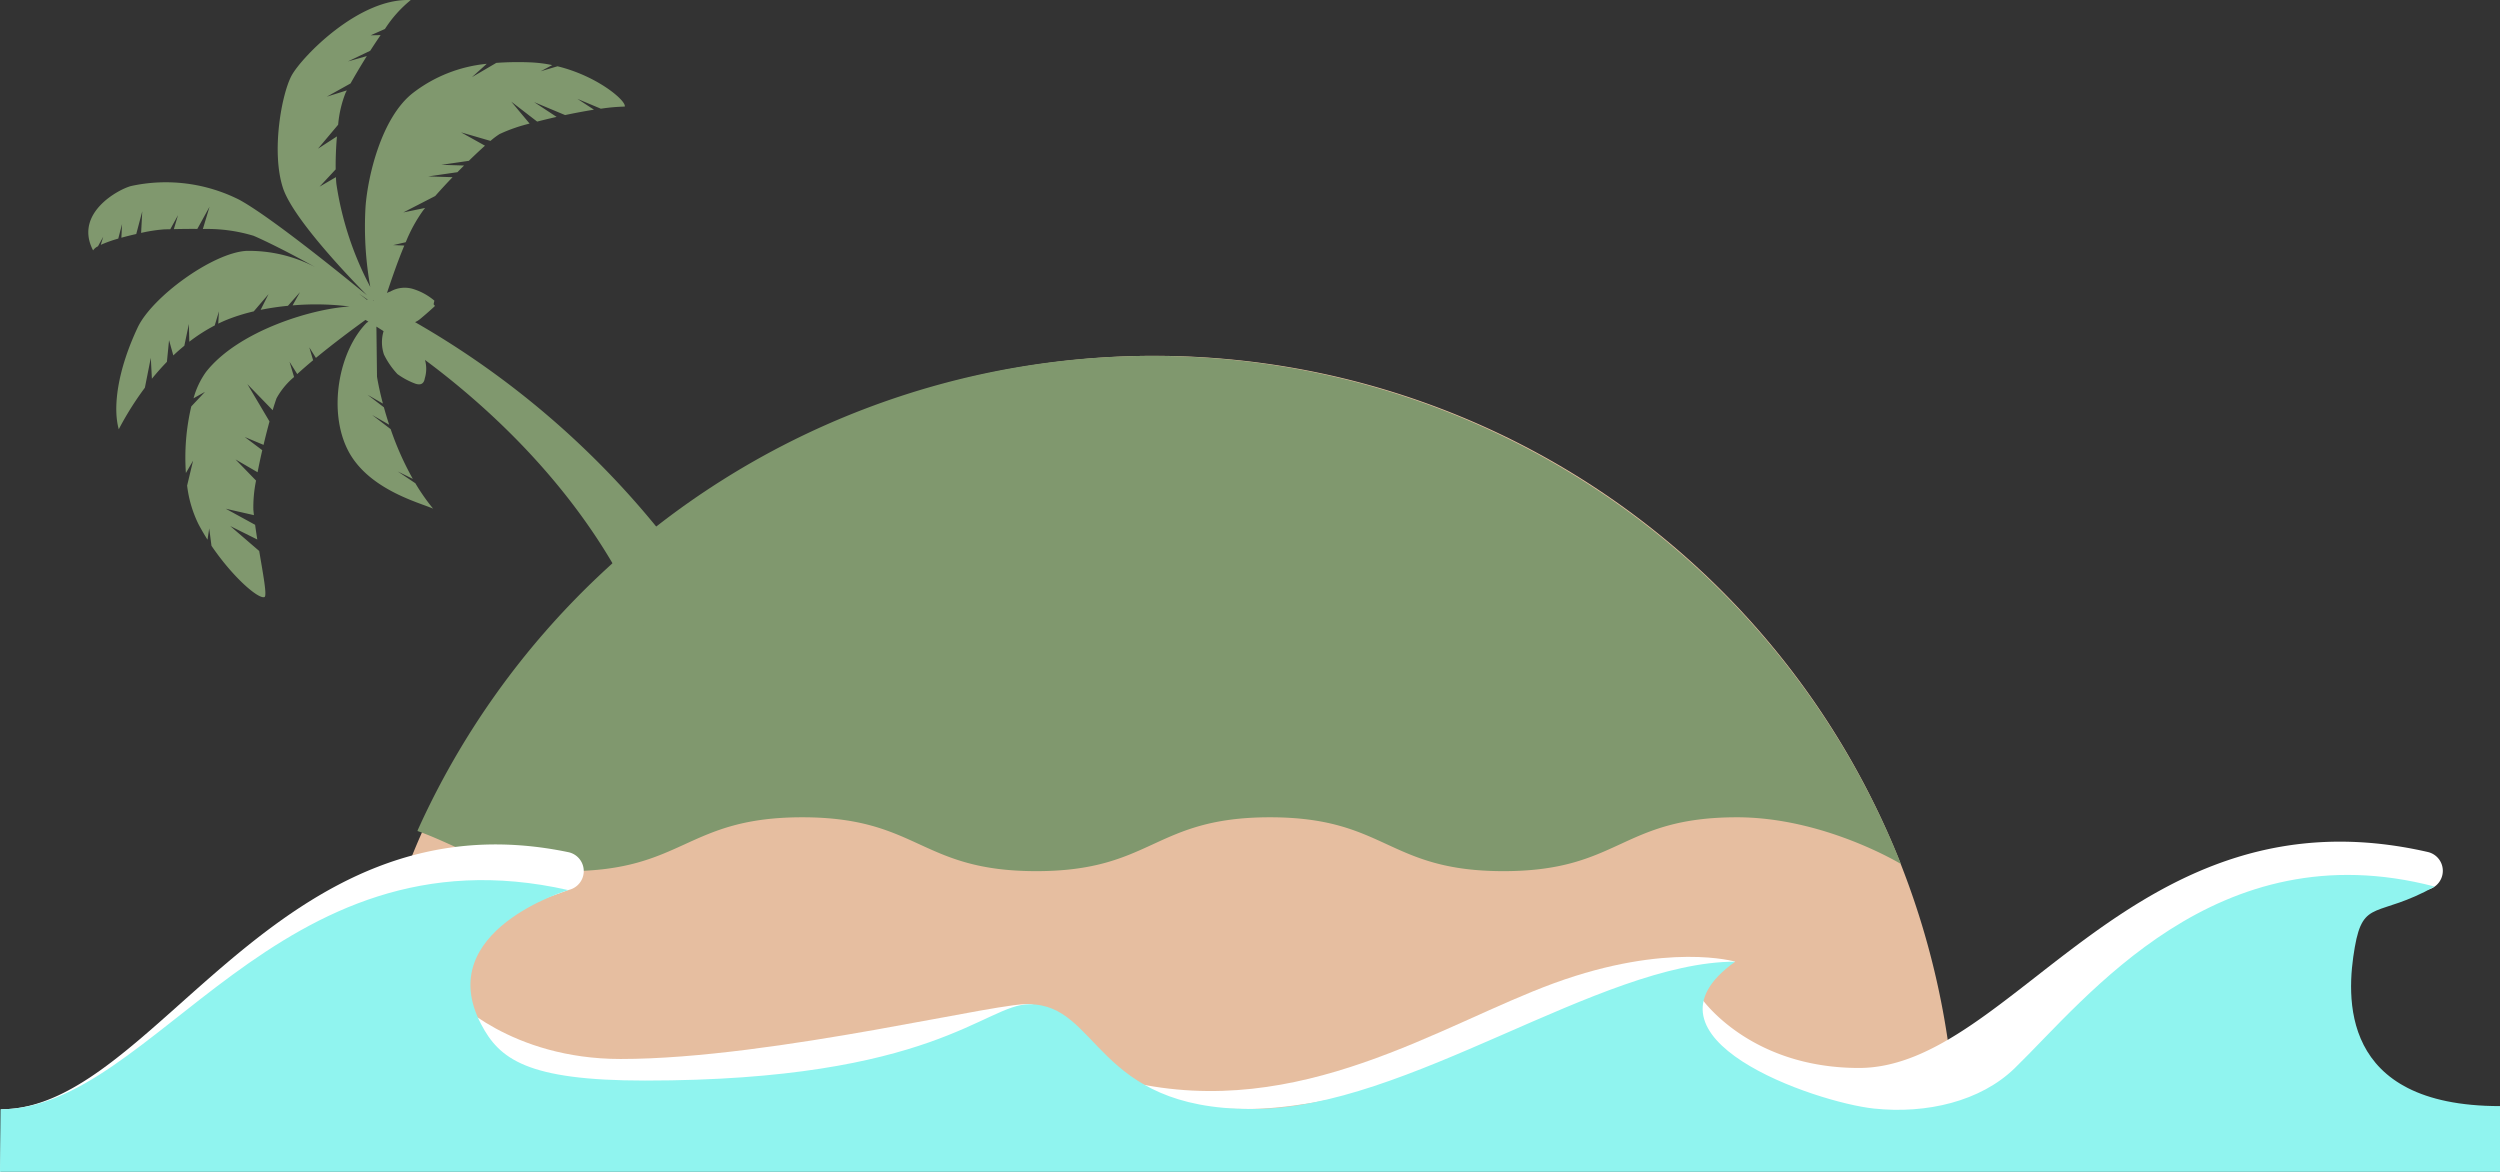 <svg id="レイヤー_1" data-name="レイヤー 1" xmlns="http://www.w3.org/2000/svg" viewBox="0 0 278.517 130.55">
  <rect x="0" y="0" width="278.517" height="130.55" fill="#333333" stroke="none"/>
  <defs>
    <style>
      .cls-1 {
        fill: #e6bea0;
      }

      .cls-2 {
        fill: #80986e;
      }

      .cls-3 {
        fill: #fff;
      }

      .cls-4 {
        fill: #90f4ef;
      }
    </style>
  </defs>
  <title>island31</title>
  <g>
    <path class="cls-1" d="M219.034,129.456a89.308,89.308,0,0,0-178.617,0Z" transform="translate(-1.078 -0.505)"/>
    <path class="cls-2" d="M212.861,96.764A89.774,89.774,0,0,0,47.6,93.02v.069c5,1.778,8.01,4.467,16.712,4.467,13,0,13.141-6,26.141-6s13.071,6,26.07,6,13.035-6,26.034-6,13.018,6,26.018,6,13.011-6,26.013-6C204.315,91.556,212.861,96.764,212.861,96.764Z" transform="translate(-1.078 -0.505)"/>
    <path class="cls-2" d="M47.318,36.393a2.329,2.329,0,0,0,.537-.325c1.026-.847,1.681-1.476,1.681-1.476l-.153-.192.088-.4a6.643,6.643,0,0,0-2.3-1.278,3.216,3.216,0,0,0-2.6.261,1.879,1.879,0,0,0-.384.165c.475-1.409,1.147-3.411,1.934-5.287l-1.24-.049,1.4-.323a16.966,16.966,0,0,1,1.943-3.549l.215-.269-2.43.5,3.552-1.827c.6-.682,1.264-1.4,1.938-2.1l-2.713-.084,3.252-.471q.372-.379.739-.744l-2.53-.078,3.061-.444c.648-.63,1.264-1.207,1.8-1.687l-2.671-1.488,3.285.955a8.043,8.043,0,0,1,1.016-.764,17.841,17.841,0,0,1,3.341-1.165l-2.04-2.444,2.881,2.221c.69-.178,1.422-.355,2.169-.523l-2.509-1.649,3.452,1.445c1.1-.231,2.2-.439,3.218-.6L65.4,11.517l2.621,1.1a20.651,20.651,0,0,1,2.655-.237c.228-.6-2.984-3.393-7.487-4.49l-1.871.555L62.6,7.756a15.122,15.122,0,0,0-2.533-.307,33.584,33.584,0,0,0-3.7.062L53.659,9.1l1.647-1.486a15.947,15.947,0,0,0-8.315,3.319c-3.453,2.789-4.949,9.27-5.191,12.618a38.138,38.138,0,0,0,.531,8.919A35.774,35.774,0,0,1,38.554,21c-.023-.227-.039-.486-.052-.761L36.682,21.3l1.792-1.925c-.014-1.1.032-2.4.14-3.674l-2.108,1.367,2.245-2.673a12.574,12.574,0,0,1,.821-3.534c.042-.084.092-.183.146-.287l-2.23.7L40.133,9.8c.461-.827,1.1-1.909,1.812-3.049l-2.109.6,2.489-1.193c.375-.584.764-1.173,1.157-1.741l-1.111.021,1.593-.706A13.488,13.488,0,0,1,46.837.514C41.066.239,34.7,6.858,33.578,8.9s-2.292,8.483-.984,12.524c1.111,3.432,7.474,10.053,9.369,11.975-2.273-1.869-10.636-8.679-14.206-10.629a18.17,18.17,0,0,0-12.074-1.541c-1.452.384-6.38,3.059-4.234,7.171a1.324,1.324,0,0,1,.544-.456l.585-1.063-.271.9a14.533,14.533,0,0,1,1.947-.694l.422-1.623L14.6,26.99c.542-.151,1.107-.29,1.657-.414l.668-2.523-.126,2.4a17.091,17.091,0,0,1,2.651-.4c.152,0,.355-.006.6-.011l.861-1.565-.466,1.555c.7-.016,1.62-.033,2.617-.024l1.359-2.469-.742,2.478a17.861,17.861,0,0,1,5.65.757c1.348.574,4.078,1.932,6.868,3.491a15.931,15.931,0,0,0-7.7-1.809c-3.777.252-10.487,5.141-12.087,8.546-2.27,4.83-2.771,8.932-2.1,11.326A34.334,34.334,0,0,1,17.218,43.7l.661-3.331L18,42.7c.536-.658,1.094-1.289,1.672-1.883l.239-2.413.476,1.7c.4-.38.81-.737,1.227-1.08L22.12,36.6l.048,1.976A18.9,18.9,0,0,1,25,36.763l.47-1.573-.079,1.371c.332-.162.667-.313,1.005-.449a20.6,20.6,0,0,1,2.953-.918l1.645-1.922-.88,1.754a29.516,29.516,0,0,1,3.041-.452L34.5,33.052l-.826,1.476a29.888,29.888,0,0,1,6.357.125c-4.056.215-12.368,2.667-16,7.286a9.224,9.224,0,0,0-1.392,2.939l1.28-.722-1.53,1.628a24.83,24.83,0,0,0-.6,7.419l.8-1.375L21.925,54.6a13.238,13.238,0,0,0,1.243,4.256c.319.61.665,1.2,1.028,1.777l.19-1.256.252,1.931c2.356,3.477,5.212,5.96,5.9,5.716.313-.11-.132-2.455-.585-5.137l-3.227-2.777,3.016,1.5c-.087-.549-.17-1.1-.243-1.638l-3.272-1.792,3.139.715c-.023-.215-.045-.427-.063-.635a14.982,14.982,0,0,1,.3-3.216L27.317,51.69l2.458,1.426c.153-.795.331-1.63.521-2.456l-1.958-1.473,2.1.881c.218-.919.447-1.811.665-2.609L28.639,43.3l2.816,2.905c.163-.545.311-1,.432-1.332a8.287,8.287,0,0,1,1.952-2.366l-.506-1.7.86,1.373c.54-.5,1.141-1.018,1.768-1.542L35.535,39.2l.737,1.179c1.973-1.626,4.151-3.245,5.525-4.234l.324.2-.182.107c-3.17,3.215-4.333,9.908-2.077,14.256s7.973,5.8,9.466,6.463a22.8,22.8,0,0,1-1.978-2.83l-1.96-1.312,1.679.828A33.3,33.3,0,0,1,44.6,48.314l-2.065-1.58,1.9,1.091c-.229-.692-.424-1.345-.588-1.943l-1.83-1.4,1.719.988c-.477-1.8-.657-3-.657-3l-.068-5.581q.37.233.8.509a4.307,4.307,0,0,0,.043,2.605,8.92,8.92,0,0,0,1.5,2.176,8.327,8.327,0,0,0,2.023,1.079c.511.161.92.058,1.025-.6a3.657,3.657,0,0,0,.023-2.055c7.419,5.517,18.539,15.576,24.5,29.852l5.928-5.079A96.84,96.84,0,0,0,47.318,36.393Zm-4.605-2.36-.088-.042-.008-.012a.466.466,0,0,1,.082.008Zm-.7-.162-.024.061c-.2-.161-.509-.407-.939-.725C41.386,33.432,41.709,33.654,42.012,33.871Z" transform="translate(-1.078 -0.505)"/>
    <g>
      <path class="cls-3" d="M1.2,124.084c17.126,0,30.629-35.4,63.172-28.646a2.152,2.152,0,0,1,.11,4.2l-.01,0L35.32,110.029,1.078,131.056S1.2,128.689,1.2,124.084Z" transform="translate(-1.078 -0.505)"/>
      <path class="cls-3" d="M51.6,111.683s6.336,6.8,18.621,6.8c17.131,0,43.235-6.639,45.733-6.087s-.187.427-.187.427L91.415,129.166,51.6,121.842Z" transform="translate(-1.078 -0.505)"/>
      <path class="cls-3" d="M140.094,124.053c17.166,0,54.3-16.412,54.3-16.412s-7.509-2.222-20.155,2.388-28.312,15.36-47.284,11.008l-4.361.8S127.809,124.053,140.094,124.053Z" transform="translate(-1.078 -0.505)"/>
      <path class="cls-3" d="M190.6,111.683s5.294,7.8,17.579,7.8c17.167,0,30.685-31.575,63.4-24.053a2.15,2.15,0,0,1,.009,4.178l-.149.037-29.152,10.388-11.9,19.136-39.78-7.324Z" transform="translate(-1.078 -0.505)"/>
      <path class="cls-4" d="M1.137,124.086c17.138,0,30.669-31.8,63.255-24.418,0,0-15.163,4.489-9.73,14.911,2.038,3.908,5.1,6.309,18.266,6.309,32.167,0,37.9-8.5,42.8-8.5,7.833,0,7.257,11.667,24.74,11.667h.236c17.138,0,38.576-16.414,53.693-16.414-11.966,8.5,8.91,15.669,15.447,16.365,5.862.624,11.877-.8,15.675-4.486,8.033-7.8,22.47-26.625,46.8-20.246-6.379,3.544-7.952,1.316-8.9,6.749S261.6,123.732,279.6,123.732v7.324H1.078Z" transform="translate(-1.078 -0.505)"/>
    </g>
  </g>
</svg>
